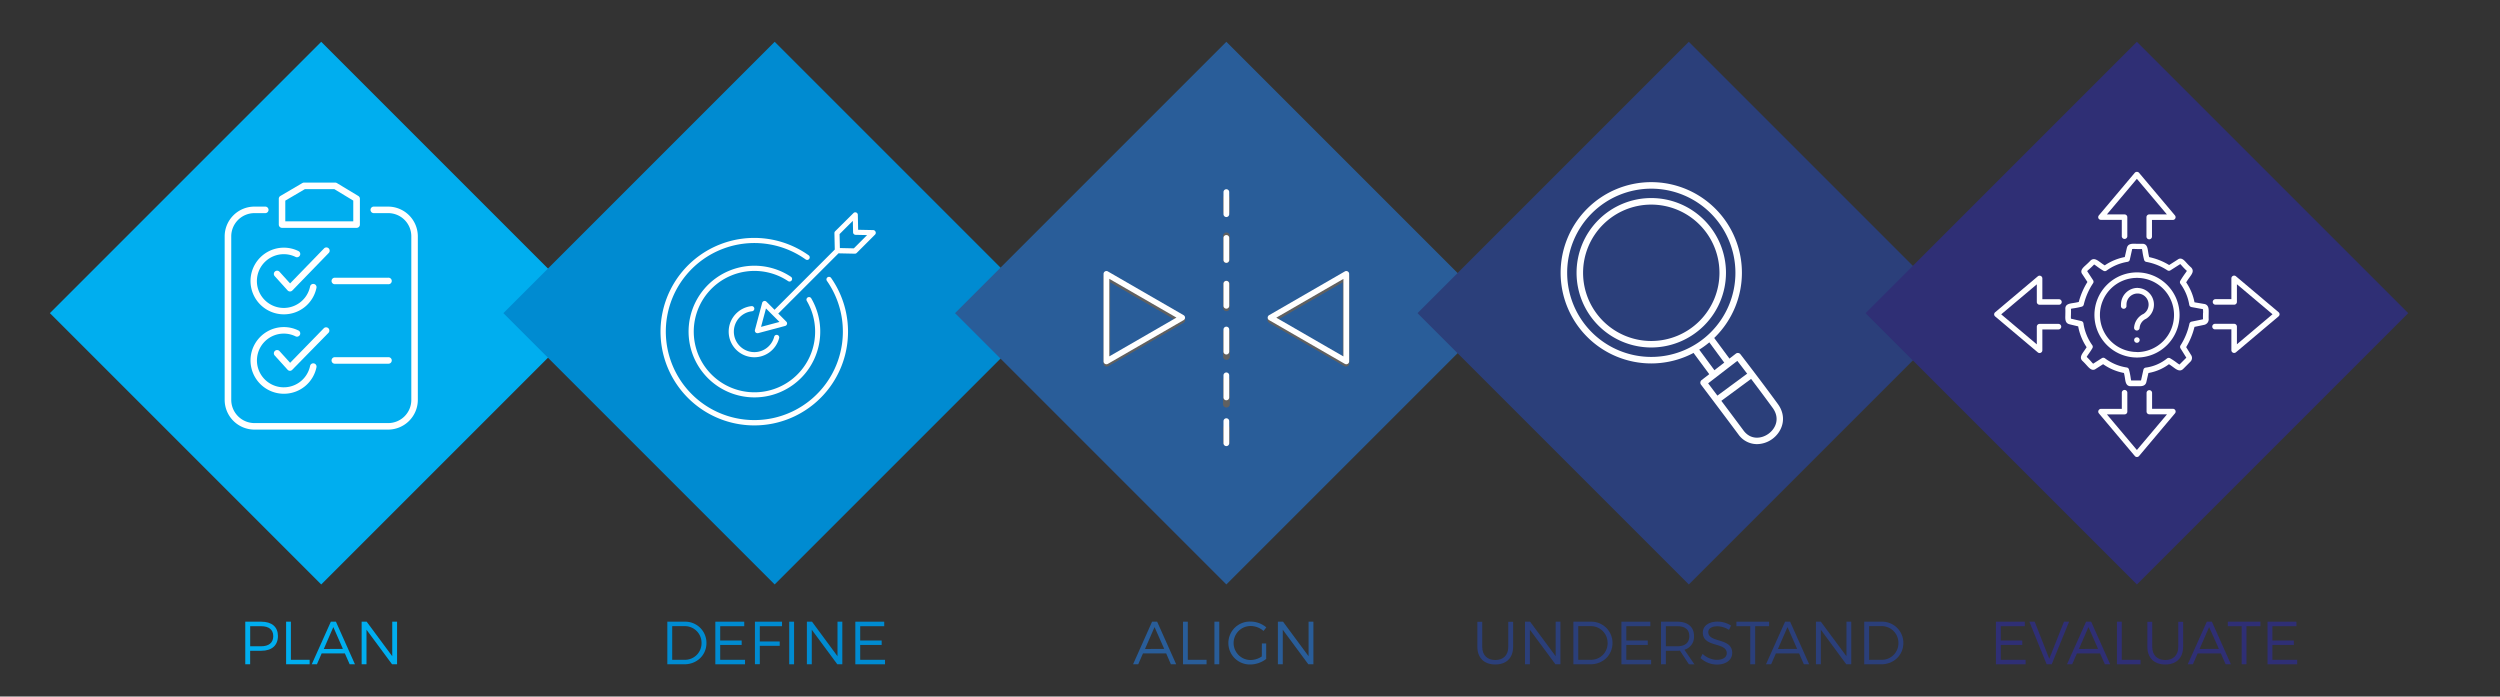 <svg id="Layer_1" data-name="Layer 1" xmlns="http://www.w3.org/2000/svg" viewBox="0 0 1200 334.33"><rect x="0" y="0" width="1200" height="334.33" fill="#333333" stroke="none"/><defs><style>.cls-1{fill:#00aeef;}.cls-2{fill:#008bd1;}.cls-3{fill:#295d99;}.cls-4{fill:#2b3f7a;}.cls-5{fill:#2f2f75;}.cls-6{fill:#fff;}.cls-7{fill:#606060;}</style></defs><rect class="cls-1" x="62.09" y="58.21" width="184.18" height="184.18" transform="translate(-61.12 153.05) rotate(-45)"/><rect class="cls-2" x="279.76" y="58.21" width="184.18" height="184.18" transform="translate(2.63 306.96) rotate(-45)"/><rect class="cls-3" x="496.56" y="58.21" width="184.18" height="184.18" transform="translate(66.13 460.26) rotate(-45)"/><rect class="cls-4" x="718.55" y="58.21" width="184.18" height="184.18" transform="translate(131.15 617.23) rotate(-45)"/><rect class="cls-5" x="933.62" y="58.21" width="184.18" height="184.18" transform="translate(194.14 769.31) rotate(-45)"/><path class="cls-1" d="M133.41,305.28c0,4.5-2.92,7.09-8,7.09h-5.34v6.49h-2.34V298.41h7.68C130.49,298.41,133.41,300.93,133.41,305.28Zm-2.25.06c0-3.13-2.13-4.76-5.81-4.76h-5.26v9.63h5.26C129,310.21,131.16,308.55,131.16,305.34Z"/><path class="cls-1" d="M139.63,298.41V316.7h9v2.16h-11.3V298.41Z"/><path class="cls-1" d="M165.53,313.63H154.4l-2.28,5.23h-2.48l9.17-20.45h2.43l9.14,20.45h-2.54Zm-.93-2.16L160,301l-4.58,10.52Z"/><path class="cls-1" d="M176,298.41,188.28,315V298.41h2.31v20.45h-2.4l-12.27-16.59v16.59h-2.33V298.41Z"/><path class="cls-2" d="M339.1,308.64c0,5.81-4.58,10.22-10.6,10.22h-8.18V298.41h8.27A10.17,10.17,0,0,1,339.1,308.64Zm-2.36,0a8,8,0,0,0-8.21-8.09h-5.87V316.7h6A7.94,7.94,0,0,0,336.74,308.67Z"/><path class="cls-2" d="M357.24,298.41v2.17H345.7v6.86H356v2.13H345.7v7.13h11.92v2.16H343.36V298.41Z"/><path class="cls-2" d="M375.37,298.41v2.17H364.71v7.33h9.55V310h-9.55v8.82h-2.34V298.41Z"/><path class="cls-2" d="M381.15,298.41v20.45h-2.33V298.41Z"/><path class="cls-2" d="M389.77,298.41,402,315V298.41h2.31v20.45h-2.4l-12.26-16.59v16.59h-2.34V298.41Z"/><path class="cls-2" d="M424.43,298.41v2.17H412.9v6.86h10.3v2.13H412.9v7.13h11.91v2.16H410.56V298.41Z"/><path class="cls-3" d="M559.76,313.63H548.63l-2.28,5.23h-2.48L553,298.41h2.43l9.14,20.45h-2.54Zm-.94-2.16L554.18,301l-4.58,10.52Z"/><path class="cls-3" d="M570.15,298.41V316.7h9v2.16h-11.3V298.41Z"/><path class="cls-3" d="M585.25,298.41v20.45h-2.33V298.41Z"/><path class="cls-3" d="M605.7,308.87h2.07v7.42a12.66,12.66,0,0,1-7.59,2.66,10.3,10.3,0,1,1,.11-20.59,11.61,11.61,0,0,1,7.54,2.8l-1.35,1.69a9.37,9.37,0,0,0-6.19-2.36,8.16,8.16,0,1,0,0,16.32,9.81,9.81,0,0,0,5.38-1.72Z"/><path class="cls-3" d="M615.86,298.41,628.12,315V298.41h2.31v20.45H628l-12.27-16.59v16.59h-2.34V298.41Z"/><path class="cls-4" d="M717.75,316.81c3.88,0,6.22-2.33,6.22-6.36v-12h2.33v12c0,5.34-3.21,8.5-8.55,8.5s-8.62-3.16-8.62-8.5v-12h2.34v12C711.47,314.48,713.86,316.81,717.75,316.81Z"/><path class="cls-4" d="M734.45,298.41,746.72,315V298.41H749v20.45h-2.39l-12.27-16.59v16.59H732V298.41Z"/><path class="cls-4" d="M774,308.64c0,5.81-4.58,10.22-10.6,10.22h-8.18V298.41h8.27A10.18,10.18,0,0,1,774,308.64Zm-2.36,0a8,8,0,0,0-8.21-8.09h-5.87V316.7h6A7.94,7.94,0,0,0,771.66,308.67Z"/><path class="cls-4" d="M792.16,298.41v2.17H780.62v6.86h10.31v2.13H780.62v7.13h11.92v2.16H778.28V298.41Z"/><path class="cls-4" d="M810.67,318.86l-4.29-6.54c-.41,0-.85.05-1.32.05h-5.43v6.49h-2.34V298.41h7.77c5.11,0,8.06,2.52,8.06,6.87a6.39,6.39,0,0,1-4.61,6.6l4.82,7Zm-5.61-8.65c3.71,0,5.81-1.66,5.81-4.87s-2.1-4.76-5.81-4.76h-5.43v9.63Z"/><path class="cls-4" d="M824.34,300.61c-2.63,0-4.36,1.05-4.36,2.8,0,5.31,11.51,2.54,11.48,10,0,3.39-3,5.58-7.39,5.58a11.64,11.64,0,0,1-7.82-3.13l1-2a10.26,10.26,0,0,0,6.8,2.86c2.95,0,4.79-1.2,4.79-3.19,0-5.46-11.48-2.57-11.48-9.9,0-3.21,2.84-5.25,7.07-5.25a12.11,12.11,0,0,1,6.49,1.9l-1,2.07A10.73,10.73,0,0,0,824.34,300.61Z"/><path class="cls-4" d="M849.16,298.41v2.17h-6.69v18.28h-2.34V300.58h-6.65v-2.17Z"/><path class="cls-4" d="M863.56,313.63H852.43l-2.28,5.23h-2.48l9.17-20.45h2.42l9.14,20.45h-2.54Zm-.94-2.16L858,301l-4.59,10.52Z"/><path class="cls-4" d="M874,298.41,886.3,315V298.41h2.31v20.45h-2.39L874,302.27v16.59h-2.34V298.41Z"/><path class="cls-4" d="M913.61,308.64c0,5.81-4.58,10.22-10.6,10.22h-8.18V298.41h8.27A10.18,10.18,0,0,1,913.61,308.64Zm-2.37,0a8,8,0,0,0-8.2-8.09h-5.87V316.7h6A7.94,7.94,0,0,0,911.24,308.67Z"/><path class="cls-5" d="M971.92,298.41v2.17H960.38v6.86h10.31v2.13H960.38v7.13H972.3v2.16H958.05V298.41Z"/><path class="cls-5" d="M976.65,298.41l7,17.82,7.06-17.82h2.46l-8.35,20.45h-2.43l-8.29-20.45Z"/><path class="cls-5" d="M1008,313.63H996.92l-2.28,5.23h-2.48l9.17-20.45h2.42l9.14,20.45h-2.54Zm-.93-2.16L1002.46,301l-4.58,10.52Z"/><path class="cls-5" d="M1018.44,298.41V316.7h9v2.16h-11.3V298.41Z"/><path class="cls-5" d="M1039.35,316.81c3.88,0,6.22-2.33,6.22-6.36v-12h2.33v12c0,5.34-3.21,8.5-8.55,8.5s-8.62-3.16-8.62-8.5v-12h2.34v12C1033.07,314.48,1035.46,316.81,1039.35,316.81Z"/><path class="cls-5" d="M1066,313.63h-11.13l-2.27,5.23h-2.49l9.17-20.45h2.43l9.14,20.45h-2.54Zm-.93-2.16L1060.37,301l-4.58,10.52Z"/><path class="cls-5" d="M1085,298.41v2.17h-6.69v18.28H1076V300.58h-6.66v-2.17Z"/><path class="cls-5" d="M1102.28,298.41v2.17h-11.54v6.86h10.31v2.13h-10.31v7.13h11.92v2.16h-14.25V298.41Z"/><g id="targeting"><path class="cls-6" d="M397.22,133.1a1.24,1.24,0,0,0-.3,1.72,42.49,42.49,0,1,1-10.27-10.34,1.23,1.23,0,1,0,1.42-2,45,45,0,1,0,10.87,10.94A1.24,1.24,0,0,0,397.22,133.1Z"/><path class="cls-6" d="M380,134.58a1.24,1.24,0,0,0-.33-1.71,31.6,31.6,0,1,0,9.73,10.33,1.23,1.23,0,0,0-2.13,1.25,29.13,29.13,0,1,1-9-9.53A1.22,1.22,0,0,0,380,134.58Z"/><path class="cls-6" d="M361.06,149.39a1.24,1.24,0,0,0-.25-2.46A12.31,12.31,0,1,0,374,162.24a1.23,1.23,0,0,0-2.38-.62,9.84,9.84,0,1,1-10.55-12.23Z"/><path class="cls-6" d="M420.25,111.22a1.23,1.23,0,0,0-1.11-.78l-7.23-.15-.15-7.23A1.24,1.24,0,0,0,411,102a1.22,1.22,0,0,0-1.33.27L400.88,111a1.21,1.21,0,0,0-.36.9l.17,7.88-28.91,28.91-3.88-3.87a1.22,1.22,0,0,0-1.19-.32,1.23,1.23,0,0,0-.87.87l-3.47,13a1.24,1.24,0,0,0,.32,1.19,1.2,1.2,0,0,0,.87.36,1.22,1.22,0,0,0,.32,0l13-3.47a1.23,1.23,0,0,0,.87-.87,1.2,1.2,0,0,0-.32-1.19l-3.87-3.88,28.91-28.91,7.88.17h0a1.24,1.24,0,0,0,.87-.36l8.77-8.77A1.22,1.22,0,0,0,420.25,111.22ZM365.3,156.9l2.37-8.84,6.47,6.47Zm44.54-37.69-6.7-.15-.15-6.7,6.37-6.36.12,5.52a1.22,1.22,0,0,0,1.2,1.2l5.52.12Z"/></g><g id="align"><g id="align-2" data-name="align"><g id="Layer_1-2" data-name="Layer 1-2"><path class="cls-7" d="M588.67,93.54a1.64,1.64,0,0,0-1.61,1.62v6.51a1.63,1.63,0,0,0,3.25,0V95.16a1.62,1.62,0,0,0-1.62-1.62Z"/><path class="cls-7" d="M588.67,111.61a1.62,1.62,0,0,0-1.61,1.62v11.55a1.63,1.63,0,0,0,3.25,0V113.23a1.61,1.61,0,0,0-1.62-1.62Z"/><path class="cls-7" d="M588.67,180.94a1.62,1.62,0,0,0-1.61,1.62v11.55a1.63,1.63,0,0,0,3.25,0V182.56a1.61,1.61,0,0,0-1.62-1.62Z"/><path class="cls-7" d="M588.67,157.83a1.63,1.63,0,0,0-1.61,1.61V171a1.63,1.63,0,1,0,3.25.29,1.4,1.4,0,0,0,0-.29v-11.6a1.61,1.61,0,0,0-1.62-1.61Z"/><path class="cls-7" d="M588.67,134.71a1.63,1.63,0,0,0-1.61,1.59v11.56a1.63,1.63,0,0,0,3.25,0V136.3a1.62,1.62,0,0,0-1.64-1.59Z"/><path class="cls-7" d="M588.67,204a1.64,1.64,0,0,0-1.61,1.63v6.5a1.63,1.63,0,1,0,3.25.29,1.4,1.4,0,0,0,0-.29v-6.5a1.63,1.63,0,0,0-1.63-1.63Z"/><path class="cls-7" d="M532.05,131.32a1.53,1.53,0,0,0-.81-.23,1.65,1.65,0,0,0-1.63,1.63v41.59a1.64,1.64,0,0,0,.81,1.42,1.62,1.62,0,0,0,1.62,0l36.08-20.8a1.62,1.62,0,0,0,.8-1.34,1.65,1.65,0,0,0-.8-1.42Zm.82,40.17v-36l31.14,18Z"/><path class="cls-7" d="M646.89,131.32a1.54,1.54,0,0,0-1.63,0l-36.07,20.79a1.63,1.63,0,0,0-.59,2.23,1.67,1.67,0,0,0,.59.59l36.07,20.8a1.63,1.63,0,0,0,2.44-1.42V132.72a1.65,1.65,0,0,0-.82-1.42Zm-2.37,40.17-31.22-18,31.22-18Z"/></g></g><path class="cls-6" d="M531.09,174.84a1.39,1.39,0,0,1-.69-.18,1.37,1.37,0,0,1-.69-1.19v-42a1.36,1.36,0,0,1,.69-1.19,1.35,1.35,0,0,1,1.37,0l36.36,21a1.37,1.37,0,0,1,0,2.38l-36.36,21A1.38,1.38,0,0,1,531.09,174.84Zm1.37-41v37.22l32.24-18.61Z"/><path class="cls-6" d="M646.22,174.84a1.39,1.39,0,0,1-.69-.18l-36.36-21a1.38,1.38,0,0,1,0-2.38l36.36-21a1.35,1.35,0,0,1,1.37,0,1.36,1.36,0,0,1,.69,1.19v42a1.37,1.37,0,0,1-1.37,1.37Zm-33.61-22.36,32.23,18.61V133.87Z"/><path class="cls-6" d="M588.65,104.18a1.37,1.37,0,0,1-1.37-1.37V92.2a1.37,1.37,0,1,1,2.74,0v10.61A1.37,1.37,0,0,1,588.65,104.18Z"/><path class="cls-6" d="M588.65,126.17a1.37,1.37,0,0,1-1.37-1.37V114.19a1.37,1.37,0,1,1,2.74,0V124.8A1.37,1.37,0,0,1,588.65,126.17Z"/><path class="cls-6" d="M588.65,148.16a1.37,1.37,0,0,1-1.37-1.37V136.18a1.37,1.37,0,1,1,2.74,0v10.61A1.37,1.37,0,0,1,588.65,148.16Z"/><path class="cls-6" d="M588.65,170.15a1.37,1.37,0,0,1-1.37-1.37V158.17a1.37,1.37,0,1,1,2.74,0v10.61A1.37,1.37,0,0,1,588.65,170.15Z"/><path class="cls-6" d="M588.65,192.14a1.37,1.37,0,0,1-1.37-1.37V180.16a1.37,1.37,0,1,1,2.74,0v10.61A1.37,1.37,0,0,1,588.65,192.14Z"/><path class="cls-6" d="M588.65,214.13a1.37,1.37,0,0,1-1.37-1.37V202.15a1.37,1.37,0,1,1,2.74,0v10.61A1.37,1.37,0,0,1,588.65,214.13Z"/></g><g id="checklist-two"><g id="polls"><path class="cls-6" d="M186.25,206.21H122.12a14.3,14.3,0,0,1-14.28-14.28V113.45a14.3,14.3,0,0,1,14.28-14.28h5.33a1.57,1.57,0,0,1,0,3.13h-5.33A11.16,11.16,0,0,0,111,113.45v78.48a11.17,11.17,0,0,0,11.15,11.15h64.13a11.1,11.1,0,0,0,11.15-11.15V113.45a11.1,11.1,0,0,0-11.15-11.15h-6.74a1.57,1.57,0,1,1,0-3.13h6.74a14.3,14.3,0,0,1,14.28,14.28v78.48A14.3,14.3,0,0,1,186.25,206.21Z"/><path class="cls-6" d="M171.14,109.37H135.38a1.57,1.57,0,0,1-1.56-1.57V95.41a1.57,1.57,0,0,1,.77-1.35l10.54-6.19a1.57,1.57,0,0,1,.79-.22h15a1.53,1.53,0,0,1,.81.23L172,94.07a1.56,1.56,0,0,1,.75,1.34V107.8A1.57,1.57,0,0,1,171.14,109.37Zm-34.2-3.13h32.63V96.29l-9.09-5.51H146.35l-9.41,5.53Z"/><path class="cls-6" d="M136.25,150.88a16,16,0,0,1,0-32,15.76,15.76,0,0,1,7.11,1.69,1.57,1.57,0,0,1-1.4,2.8,12.66,12.66,0,0,0-5.71-1.36,12.9,12.9,0,1,0,12.59,15.53,1.56,1.56,0,1,1,3.07.6A15.93,15.93,0,0,1,136.25,150.88Z"/><path class="cls-6" d="M186.35,136.43H160.59a1.57,1.57,0,0,1,0-3.13h25.76a1.57,1.57,0,1,1,0,3.13Z"/><path class="cls-6" d="M139.18,139.91h0a1.58,1.58,0,0,1-1.14-.52l-6.19-6.85a1.56,1.56,0,1,1,2.32-2.09l5.07,5.6,16.23-16.73a1.57,1.57,0,1,1,2.25,2.18l-17.39,17.93A1.56,1.56,0,0,1,139.18,139.91Z"/><path class="cls-6" d="M136.25,189a16,16,0,0,1,0-32,15.76,15.76,0,0,1,7.11,1.69,1.57,1.57,0,0,1-1.4,2.8,12.66,12.66,0,0,0-5.71-1.36,12.89,12.89,0,1,0,12.59,15.53,1.56,1.56,0,1,1,3.07.6A15.93,15.93,0,0,1,136.25,189Z"/><path class="cls-6" d="M186.35,174.58H160.59a1.57,1.57,0,0,1,0-3.13h25.76a1.57,1.57,0,1,1,0,3.13Z"/><path class="cls-6" d="M139.18,178h0a1.58,1.58,0,0,1-1.13-.52l-6.19-6.84a1.56,1.56,0,0,1,.11-2.21,1.55,1.55,0,0,1,2.21.11l5.08,5.61,16.22-16.64a1.57,1.57,0,0,1,2.24,2.19L140.3,177.48A1.57,1.57,0,0,1,139.18,178Z"/></g></g><g id="decision-malking"><path class="cls-6" d="M1008.46,105.53h10v7.72a1.33,1.33,0,1,0,2.65,0v-9a1.33,1.33,0,0,0-1.32-1.33h-8.49l14.4-17.09,14.41,17.09h-8.49a1.33,1.33,0,0,0-1.32,1.33v9.18a1.33,1.33,0,1,0,2.65,0v-7.85h10a1.33,1.33,0,0,0,1.21-.77,1.36,1.36,0,0,0-.19-1.42l-17.26-20.48a1.39,1.39,0,0,0-2,0l-17.26,20.48a1.36,1.36,0,0,0-.19,1.42A1.33,1.33,0,0,0,1008.46,105.53Z"/><path class="cls-6" d="M1043,196.22h-10v-7.73a1.33,1.33,0,0,0-2.65,0v9.06a1.32,1.32,0,0,0,1.32,1.32h8.49L1025.71,216l-14.4-17.1h8.49a1.32,1.32,0,0,0,1.32-1.32v-9.19a1.33,1.33,0,0,0-2.65,0v7.86h-10a1.33,1.33,0,0,0-1,2.18l17.26,20.48a1.33,1.33,0,0,0,2,0L1044,198.4a1.33,1.33,0,0,0-1-2.18Z"/><path class="cls-6" d="M979,146.28h9.18a1.33,1.33,0,1,0,0-2.65h-7.85v-10a1.33,1.33,0,0,0-2.18-1l-20.48,17.26a1.32,1.32,0,0,0-.48,1,1.34,1.34,0,0,0,.48,1l20.48,17.26a1.33,1.33,0,0,0,.85.31,1.24,1.24,0,0,0,.56-.13,1.31,1.31,0,0,0,.77-1.2v-10h7.73a1.33,1.33,0,0,0,0-2.66H979a1.34,1.34,0,0,0-1.33,1.33v8.49l-17.09-14.41,17.09-14.4V145A1.33,1.33,0,0,0,979,146.28Z"/><path class="cls-6" d="M1093.72,149.86l-20.48-17.26a1.33,1.33,0,0,0-2.18,1v10h-7.73a1.33,1.33,0,0,0,0,2.65h9.06a1.33,1.33,0,0,0,1.33-1.33v-8.48l17.09,14.4-17.09,14.41v-8.49a1.34,1.34,0,0,0-1.33-1.33h-9.18a1.33,1.33,0,1,0,0,2.66h7.85v10a1.31,1.31,0,0,0,.77,1.2,1.24,1.24,0,0,0,.56.13,1.33,1.33,0,0,0,.85-.31l20.48-17.26a1.33,1.33,0,0,0,.47-1A1.31,1.31,0,0,0,1093.72,149.86Z"/><path class="cls-6" d="M1058.16,145.91l-.09,0-4.71-.81a25.63,25.63,0,0,0-4-9.57c.67-1.08,1.25-1.89,1.74-2.56,1.11-1.55,2.08-2.89.79-4.43a.75.75,0,0,0-.15-.16,27.66,27.66,0,0,1-2.31-2.32c-1.05-1.17-2.48-2.77-4.18-1.43l-4.06,2.59a30.31,30.31,0,0,0-9.59-3.81c-.27-1.11-.41-2-.53-2.81-.26-1.68-.56-3.59-2.74-3.59h0c-1.23.06-2.26,0-3.08,0-1.88-.06-3.83-.13-4.36,2l-1,4.37a25.81,25.81,0,0,0-9.62,4c-.88-.55-1.6-1.08-2.2-1.52-1.46-1.08-3.12-2.3-4.72-.7-.84.89-1.61,1.59-2.23,2.15-1.31,1.18-2.93,2.64-1.56,4.38l2.4,3.67a34.66,34.66,0,0,0-4.15,9.58c-1.14.27-2.08.42-2.86.54-1.68.26-3.59.55-3.59,2.68v.06c.06,1.23,0,2.25,0,3.08-.06,1.88-.13,3.83,2,4.36l4.17,1a26.37,26.37,0,0,0,4.05,10c-.44.7-.86,1.29-1.24,1.84-1.12,1.59-2.28,3.23-.8,4.71.9.83,1.59,1.61,2.15,2.23,1.18,1.31,2.64,2.93,4.38,1.56l3.43-2.19a25.52,25.52,0,0,0,10,4.22c.26,1.1.41,2,.52,2.77.26,1.68.56,3.59,2.75,3.59h0c1.23-.06,2.25,0,3.07,0l1,0c1.54,0,3-.25,3.41-2l1-4.35a23.05,23.05,0,0,0,9.85-4.22c.87.55,1.57,1.07,2.16,1.5,1.47,1.08,3.13,2.31,4.7.74l3.48-3.49a2.5,2.5,0,0,0,.45-2.88l-.06-.11-2.47-3.95a34.68,34.68,0,0,0,4-9.73l4.78-1a1.46,1.46,0,0,0,.33-.12,2.68,2.68,0,0,0,1.7-2.41c-.06-1.23,0-2.25,0-3.07C1060.2,148.39,1060.27,146.44,1058.16,145.91ZM994,148.14h0Zm63.45,2c0,.83-.06,1.86,0,3.06l-.1.07-5.43,1.12a1.34,1.34,0,0,0-1,1,31.59,31.59,0,0,1-4.27,10.41,1.31,1.31,0,0,0,0,1.42l2.79,4.47-3.29,3.29a11.61,11.61,0,0,1-1.33-.9,31.85,31.85,0,0,0-3.17-2.12,1.31,1.31,0,0,0-1.5.12,20.59,20.59,0,0,1-10.21,4.37,1.31,1.31,0,0,0-1.1,1l-1.15,5.16a13.12,13.12,0,0,1-1.7,0c-.52,0-1.12,0-1.79,0l-1.25,0c-.08-.31-.17-.85-.24-1.33a32.12,32.12,0,0,0-.8-3.89,1.31,1.31,0,0,0-1.08-1,22.88,22.88,0,0,1-10.44-4.4,1.32,1.32,0,0,0-1.52-.06l-4.16,2.65c-.26-.24-.67-.69-1-1.08-.55-.61-1.24-1.37-2.1-2.19a15.07,15.07,0,0,1,.95-1.45c.5-.72,1.14-1.62,1.79-2.73a1.32,1.32,0,0,0-.06-1.44,23.89,23.89,0,0,1-4.23-10.47,1.35,1.35,0,0,0-1-1.11l-5-1.15a11.09,11.09,0,0,1,0-1.69c0-.82.06-1.82,0-3.05.3-.08.84-.16,1.33-.24a34.12,34.12,0,0,0,3.88-.79,1.34,1.34,0,0,0,.94-1,31.65,31.65,0,0,1,4.46-10.23,1.35,1.35,0,0,0,0-1.48l-2.84-4.34c.24-.27.69-.67,1.07-1,.64-.57,1.42-1.27,2.28-2.19a13.42,13.42,0,0,1,1.33.91,31.85,31.85,0,0,0,3.17,2.12,1.34,1.34,0,0,0,1.46-.09,23.39,23.39,0,0,1,10.07-4.21,1.32,1.32,0,0,0,1.09-1l1.15-5.15a11.09,11.09,0,0,1,1.69,0c.83,0,1.84.06,3,0,.09.31.17.85.25,1.33a33.78,33.78,0,0,0,.79,3.89,1.34,1.34,0,0,0,1,.95,27.29,27.29,0,0,1,10.17,4.06,1.33,1.33,0,0,0,1.47,0l4.7-3c.23.21.57.59.86.91a29.21,29.21,0,0,0,2.32,2.36c-.16.28-.51.78-.84,1.23-.58.82-1.38,1.93-2.31,3.5a1.33,1.33,0,0,0,.08,1.47,23.39,23.39,0,0,1,4.21,10.07,1.34,1.34,0,0,0,1.09,1.1l5.48,1A13,13,0,0,1,1057.49,150.18Z"/><path class="cls-6" d="M1025.76,130.75a20.43,20.43,0,1,0,20.43,20.43A20.44,20.44,0,0,0,1025.76,130.75Zm0,38.2a17.78,17.78,0,1,1,17.77-17.77A17.79,17.79,0,0,1,1025.76,169Z"/><path class="cls-6" d="M1026.07,138.19a8,8,0,0,0-8,8,6.85,6.85,0,0,0,0,.91,1.33,1.33,0,0,0,2.64-.3,4.08,4.08,0,0,1,0-.61,5.31,5.31,0,1,1,8.09,4.53l-.19.08-.11.05a8,8,0,0,0-4.14,6.38,1.32,1.32,0,0,0,1.22,1.42h.11a1.34,1.34,0,0,0,1.32-1.23,5.3,5.3,0,0,1,2.71-4.22l.22-.09.15-.08a8,8,0,0,0-4.07-14.81Z"/><path class="cls-6" d="M1024.78,162.28a1.33,1.33,0,0,0,0,1.88,1.32,1.32,0,0,0,1.87,0,1.33,1.33,0,0,0,0-1.88A1.37,1.37,0,0,0,1024.78,162.28Z"/></g><g id="analysis-magnify"><path class="cls-6" d="M792.61,174.45a43.51,43.51,0,1,1,43.51-43.51A43.56,43.56,0,0,1,792.61,174.45Zm0-83.89A40.38,40.38,0,1,0,833,130.94,40.42,40.42,0,0,0,792.61,90.56Z"/><path class="cls-6" d="M792.61,166.79a35.86,35.86,0,1,1,35.86-35.85A35.9,35.9,0,0,1,792.61,166.79Zm0-68.58a32.73,32.73,0,1,0,32.73,32.73A32.76,32.76,0,0,0,792.61,98.21Z"/><path class="cls-6" d="M822.41,181.2a1.56,1.56,0,0,1-1.26-.64l-8.42-11.38a1.57,1.57,0,0,1,.33-2.19,1.56,1.56,0,0,1,2.19.33l8.42,11.39a1.57,1.57,0,0,1-1.26,2.49Z"/><path class="cls-6" d="M829.64,175.71a1.56,1.56,0,0,1-1.26-.64L820,163.68a1.57,1.57,0,0,1,2.52-1.86l8.42,11.39a1.57,1.57,0,0,1-.33,2.19A1.55,1.55,0,0,1,829.64,175.71Z"/><path class="cls-6" d="M843.34,213.18a10.91,10.91,0,0,1-8.92-4.67c-7.73-10.4-17.84-23.75-17.94-23.88a1.57,1.57,0,0,1,.29-2.19l16.44-12.69a1.56,1.56,0,0,1,2.19.28c.1.13,9.94,12.85,18,23.93,4.59,6.33,2.14,13.2-2.64,16.71A12.67,12.67,0,0,1,843.34,213.18ZM819.91,184c2.69,3.56,10.66,14.11,17,22.67,3.41,4.58,8.59,4,12,1.51,3.55-2.6,5.53-7.44,2-12.35-6.55-9-14.3-19.15-17-22.61Z"/><path class="cls-6" d="M824.37,193.4a1.57,1.57,0,0,1-.93-2.83l15.8-11.65a1.57,1.57,0,1,1,1.86,2.52l-15.8,11.65A1.55,1.55,0,0,1,824.37,193.4Z"/></g></svg>